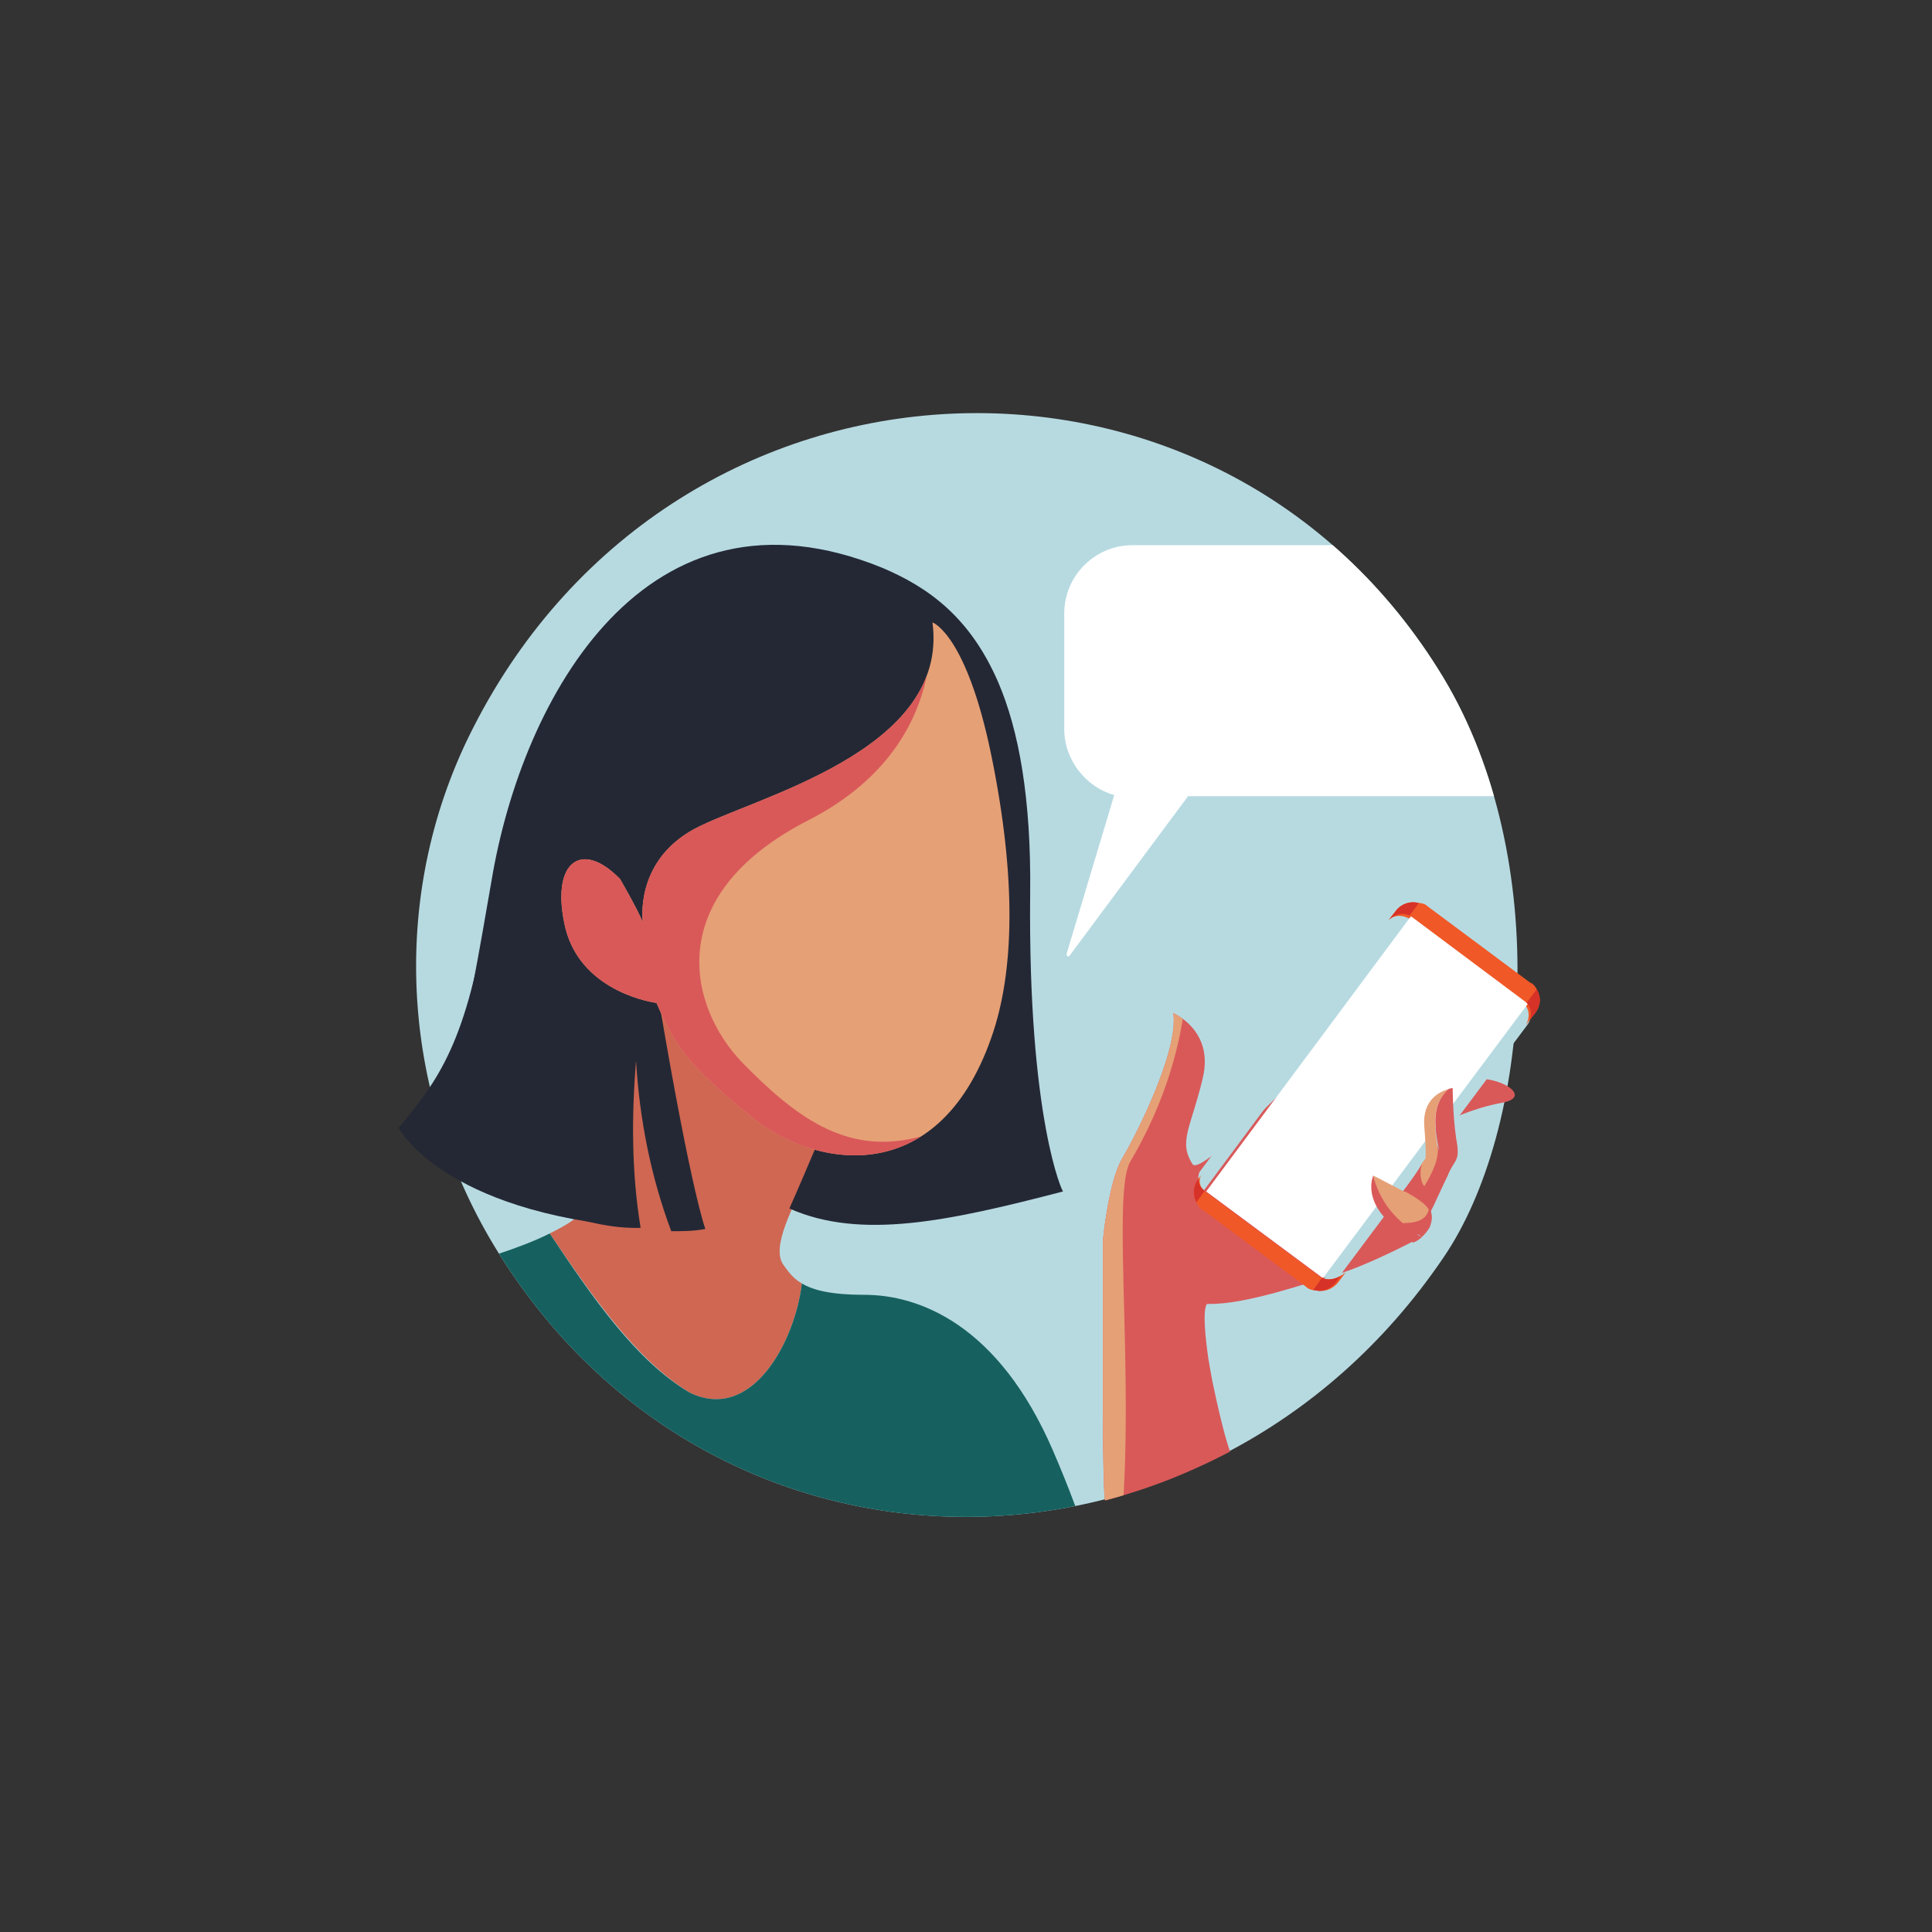 <?xml version="1.0" encoding="UTF-8"?> <!-- Generator: Adobe Illustrator 21.0.0, SVG Export Plug-In . SVG Version: 6.00 Build 0) --> <svg xmlns="http://www.w3.org/2000/svg" xmlns:xlink="http://www.w3.org/1999/xlink" version="1.1" id="Layer_45" x="0px" y="0px" viewBox="0 0 170.1 170.1" style="enable-background:new 0 0 170.1 170.1;" xml:space="preserve"><rect x="0" y="0" width="170.1" height="170.1" fill="#333333" stroke="none"/> <style type="text/css"> .st0{clip-path:url(#SVGID_2_);fill:none;} .st1{clip-path:url(#SVGID_2_);fill:#CF6752;} .st2{clip-path:url(#SVGID_2_);fill:#16615F;} .st3{clip-path:url(#SVGID_2_);fill:#242835;} .st4{clip-path:url(#SVGID_2_);} .st5{clip-path:url(#SVGID_4_);fill:#D95959;} .st6{clip-path:url(#SVGID_2_);fill:#FFFFFF;} .st7{fill:#242835;} .st8{clip-path:url(#SVGID_6_);fill:#E6A076;} .st9{fill:#B7DAE1;} .st10{clip-path:url(#SVGID_8_);fill:#D73227;} .st11{clip-path:url(#SVGID_10_);fill:#D73227;} .st12{fill:#FFFFFF;} .st13{fill:#E6A076;} .st14{fill:#D95959;} </style> <g id="mictofon"> <g> <defs> <path id="SVGID_1_" d="M127.1,110.7c-20.8,30.7-65,30.8-84-1.7c-8-13.8-8.7-30.8-1.4-45c17.9-35.1,65.7-37,85.4-4.3 C136.7,75.7,134.8,99.4,127.1,110.7z"></path> </defs> <use xlink:href="#SVGID_1_" style="overflow:visible;fill:#B7DAE1;"></use> <clipPath id="SVGID_2_"> <use xlink:href="#SVGID_1_" style="overflow:visible;"></use> </clipPath> <path class="st0" d="M57.7,85.8c0.1,1,0.2,1.9,0.3,2.9c0.1-0.4,0.2-0.8,0.2-1.2l13.6,8.9l5.6-7C77.4,89.3,55.8,65.2,57.7,85.8z"></path> <path class="st1" d="M73.9,97.7l-2-1.3l-13.6-8.9c-0.1,0.4-0.2,0.8-0.2,1.2c1.4,15.6,3.5,19.1,3.5,19.1c-1,0.2-1.4,0.3-2.3,0.3 c-1.8-4.9-3-10.7-3.2-15.8c-1.2,4.8-1.1,10.6-0.3,15.5c-1.8-0.4-2.8-0.6-4.3-1.4c-0.5,0.8-1.7,1.5-3.1,2.2 c3.8,5.6,7.6,11.1,12.3,14c5.5,2.7,9.3-4.5,9.9-9.6c-0.7-0.4-1.1-0.9-1.6-1.6c-1.2-1.6,0.9-5.2,2.2-8.2 C72.5,100.3,73.9,97.7,73.9,97.7z"></path> <path class="st2" d="M92.7,127.7C87.9,116.6,80.9,114,76.1,114c-2.9,0-4.5-0.4-5.5-1c-0.6,5.1-4.4,12.3-9.9,9.6 c-4.7-2.8-8.5-8.3-12.3-14c-2.6,1.3-6.3,2.4-9,3.1c-2.5,0.6-4.5,2.2-5.8,4.4c-1.2,2.1-2.5,4.4-2.2,4.5c0.5,0.2,59.5,33.7,60.4,34 C92.4,154.8,104.2,154.3,92.7,127.7z"></path> <path class="st3" d="M90.7,78.7c0.1-8.4-1-14.4-2.8-18.6c-2.5-5.8-6.2-8.4-10.2-10.1c-20.8-8.5-31.7,11.4-34.4,27.4 C41,90.8,39.4,98.7,37.5,102c0,0,5.9,1.7,10.9,4.3c2.3,1.2,5.6,1.9,8,1.8c-0.8-4.9-0.8-9.8-0.4-14.7c0.3,5.1,1.3,10.2,3.1,15 c1,0,2,0,3-0.2c0,0-1.2-3.1-4-19.6c-0.2-0.9-0.2-1.9-0.3-2.9c-1.9-20.6,19.6,3.5,19.6,3.5l-5.6,7l1.5,1.3c0,0-2.5,6-3.8,8.9 c6.3,2.8,14.1,1.1,24.1-1.5C93.6,105.1,90.5,98.6,90.7,78.7z"></path> <g class="st4"> <defs> <path id="SVGID_3_" d="M82.1,54.8c0,0,3,1,5.2,11.8s2,19,0,24.7c-4.8,13.8-16,11.4-21.3,6.9c-5.4-4.4-6.5-6-8.2-9.9 c0,0-6.5-0.8-8-6.5c-1.4-5.8,1.3-8,4.8-4.4c0,0,1.5,2.6,2,3.8c0,0-0.8-5.3,4.5-8.2C66.3,70.2,83.6,66.2,82.1,54.8z"></path> </defs> <use xlink:href="#SVGID_3_" style="overflow:visible;fill:#E6A076;"></use> <clipPath id="SVGID_4_"> <use xlink:href="#SVGID_3_" style="overflow:visible;"></use> </clipPath> <path class="st5" d="M81.8,53.9c0,0,2.3,11.7-10.6,18.3c-13.1,6.7-10.5,16.6-5.8,21.4c4.6,4.7,9,8,15.1,6.6 c6.1-1.4,7.7-3.1,7.7-3.1l-4.5,7.2l-18.9-1.9l-13.6-9.4c0,0-4.1-16.6-4.1-17.1c0-0.5,5.3-7.4,5.3-7.4l25.6-14.4L81.8,53.9z"></path> </g> <path class="st6" d="M138.7,48h-39c-3.3,0-6,2.7-6,6v10.2c0,2.7,1.9,5.1,4.4,5.8L93.9,84c0,0.2,0.2,0.3,0.3,0.1l10.4-14h34.1 c3.3,0,6-2.7,6-6V54C144.7,50.7,142,48,138.7,48z"></path> </g> <path class="st7" d="M35.1,99.3c0,0,3.8,7.4,21.2,8.8c-1.5-4.9-12-23.5-13.3-28.7C41.2,91.8,38.5,95.2,35.1,99.3z"></path> <g> <defs> <path id="SVGID_5_" d="M129.3,95c-1.9,0.3-16.3,1-16.3,1s-7.4,7.5-8,6.5c-1.3-2-0.1-3.3,0.9-7.6c1-4.2-2.6-5.7-2.6-5.7 c0.5,3.3-3.3,10.8-4.5,12.8c-1.2,2-1.7,7.2-1.7,7.2s0,8.7,0,15.2c0,3.8,0.1,7.7,0.2,7.7c0,0,2.8-0.7,5.8-1.9s5.2-2.4,5.2-2.4 s-0.6-1.5-1.6-6.4c-0.1-0.6-0.2-1.1-0.3-1.7c-0.7-4.8-0.1-4.9-0.1-4.9c3.4,0.1,8.9-1.9,11.4-2.6c2.5-0.7,6.7-2.9,6.7-2.9 s1.1-1.7,1.8-3.1c0.5-1.1,1.3-2.8,1.3-2.8l-1.5-4c0,0,2.9-1.7,6.2-2.3C135.1,96.6,132,94.6,129.3,95z"></path> </defs> <use xlink:href="#SVGID_5_" style="overflow:visible;fill:#D95959;"></use> <clipPath id="SVGID_6_"> <use xlink:href="#SVGID_5_" style="overflow:visible;"></use> </clipPath> <path class="st8" d="M104.2,89.3c0.4-2.9,0-11.2-5-7.2c-1.7,1.3-0.6,3.3,1,3.9c-1.5,0.1-0.9,2.9-1.2,4.3c-0.4,1.9-1,3.8-1.8,5.6 c-1.5,3.6-3.6,6.7-6.1,9.6c-1.8,2.1,0.5,5,2.6,4.2c-0.4,10.8,1.7,21.8-1.3,32.2c-0.9,3.1,3.9,4.4,4.8,1.3 c3.9-13.4,0.3-37.4,2.3-40.9C101.8,98.4,103.5,94,104.2,89.3z"></path> </g> <path class="st9" d="M105.9,104.7l0.1,0.1l18-24.2c-0.6-0.3-1.4-0.1-1.8,0.4l-16.6,22.2C105.4,103.7,105.5,104.4,105.9,104.7z"></path> <path class="st9" d="M134.4,88.3l-18,24.1c0.6,0.3,1.4,0.1,1.8-0.4l16.3-21.8C134.9,89.6,134.9,88.8,134.4,88.3z"></path> <g> <defs> <path id="SVGID_7_" d="M116.4,112.5c-0.1,0-0.2-0.1-0.2-0.1l-10.1-7.5l-0.1-0.1c-0.4-0.3-0.5-1-0.2-1.4l-0.3,0.4 c-0.5,0.7-0.5,1.5-0.1,2.2c0.1,0.2,0.3,0.5,0.6,0.6l9,6.7c0.2,0.2,0.5,0.3,0.8,0.3c0.8,0.2,1.6-0.1,2.1-0.8l0.6-0.8 C117.8,112.6,117,112.8,116.4,112.5z"></path> </defs> <use xlink:href="#SVGID_7_" style="overflow:visible;fill:#F05827;"></use> <clipPath id="SVGID_8_"> <use xlink:href="#SVGID_7_" style="overflow:visible;"></use> </clipPath> <path class="st10" d="M116.4,112.5l-0.8,1.1c0.8,0.2,1.6-0.1,2.1-0.8l0.6-0.8C117.8,112.6,117,112.8,116.4,112.5z"></path> <path class="st10" d="M105.9,104.7c-0.4-0.3-0.5-1-0.2-1.4l-0.3,0.4c-0.5,0.7-0.5,1.5-0.1,2.2l0.8-1.1L105.9,104.7z"></path> </g> <g> <defs> <path id="SVGID_9_" d="M135.3,87.1c-0.1-0.2-0.3-0.5-0.6-0.6l-9-6.7c-0.2-0.2-0.5-0.3-0.8-0.3c-0.8-0.2-1.6,0.1-2.1,0.8l-0.7,0.9 c0.4-0.6,1.2-0.7,1.8-0.4c0.1,0,0.2,0.1,0.2,0.1l9.9,7.3c0.1,0.1,0.1,0.1,0.2,0.2c0.5,0.5,0.5,1.3,0.1,1.9l0.7-0.9 C135.7,88.6,135.7,87.8,135.3,87.1z"></path> </defs> <use xlink:href="#SVGID_9_" style="overflow:visible;fill:#F05827;"></use> <clipPath id="SVGID_10_"> <use xlink:href="#SVGID_9_" style="overflow:visible;"></use> </clipPath> <path class="st11" d="M135.3,87.1l-0.9,1.2c0.5,0.5,0.5,1.3,0.1,1.9l0.7-0.9C135.7,88.6,135.7,87.8,135.3,87.1z"></path> <path class="st11" d="M124.1,80.6l0.9-1.2c-0.8-0.2-1.6,0.1-2.1,0.8l-0.7,0.9C122.7,80.5,123.5,80.3,124.1,80.6z"></path> </g> <path class="st12" d="M124.4,80.8c-0.1-0.1-0.2-0.1-0.2-0.1l-18,24.2l10.1,7.5c0.1,0.1,0.2,0.1,0.2,0.1l18-24.1 c-0.1-0.1-0.1-0.1-0.2-0.2L124.4,80.8z"></path> <path class="st13" d="M127.5,95.9c-0.7,0.2-2.3,0.9-2.1,3.3c0.2,2.4,0.1,2.8,0.1,2.8l-0.3,0.4c-0.8,1.3,0,1.8-0.2,2.7 c0.8-1.3,1.6-2.6,1.6-3.9C126.3,99.3,126,97.3,127.5,95.9z"></path> <path class="st14" d="M127.9,95.8c0,0-0.2,0-0.4,0.1c-1.5,1.4-1.2,3.4-0.8,5.4c-0.1,1.3-0.2,1.8-1,3.1c-0.3,0.5-0.9-0.8-0.5-1.9 l-1.6,2.4c1.2,0.7,2,1.2,2.3,1.8l1.6-3.3c0.6-1.4,1.1-1.1,0.7-3.2C127.9,98.1,127.9,95.8,127.9,95.8z"></path> <path class="st13" d="M125.8,106.5c-0.3-0.5-1-1-2.1-1.6c0,0,0,0-0.1,0c-2.1-1.1-2.7-1.4-2.7-1.4s0,0,0,0c0.3,1.6,1.3,3.1,2.6,4.2 C124.7,107.7,125.6,107.4,125.8,106.5z"></path> <path class="st14" d="M126,106.7c0-0.1-0.1-0.2-0.2-0.2c-0.2,0.9-1,1.2-2.3,1.2c-1.3-1.1-2.2-2.6-2.6-4.2c-0.1,0.3-0.9,2.4,2.1,4.7 l1.4,1.2c0,0,0.4-0.1,0.8-0.5c-0.3-0.1-0.6-0.3-0.9-0.5c0.3,0.2,0.6,0.3,0.9,0.5c0.2-0.2,0.5-0.5,0.7-0.9 C126.1,107.4,126.1,107.1,126,106.7z M135.5,103.4c0.3,0.2,0.5,0.4,0.8,0.6C136,103.8,135.8,103.6,135.5,103.4z"></path> </g> </svg> 